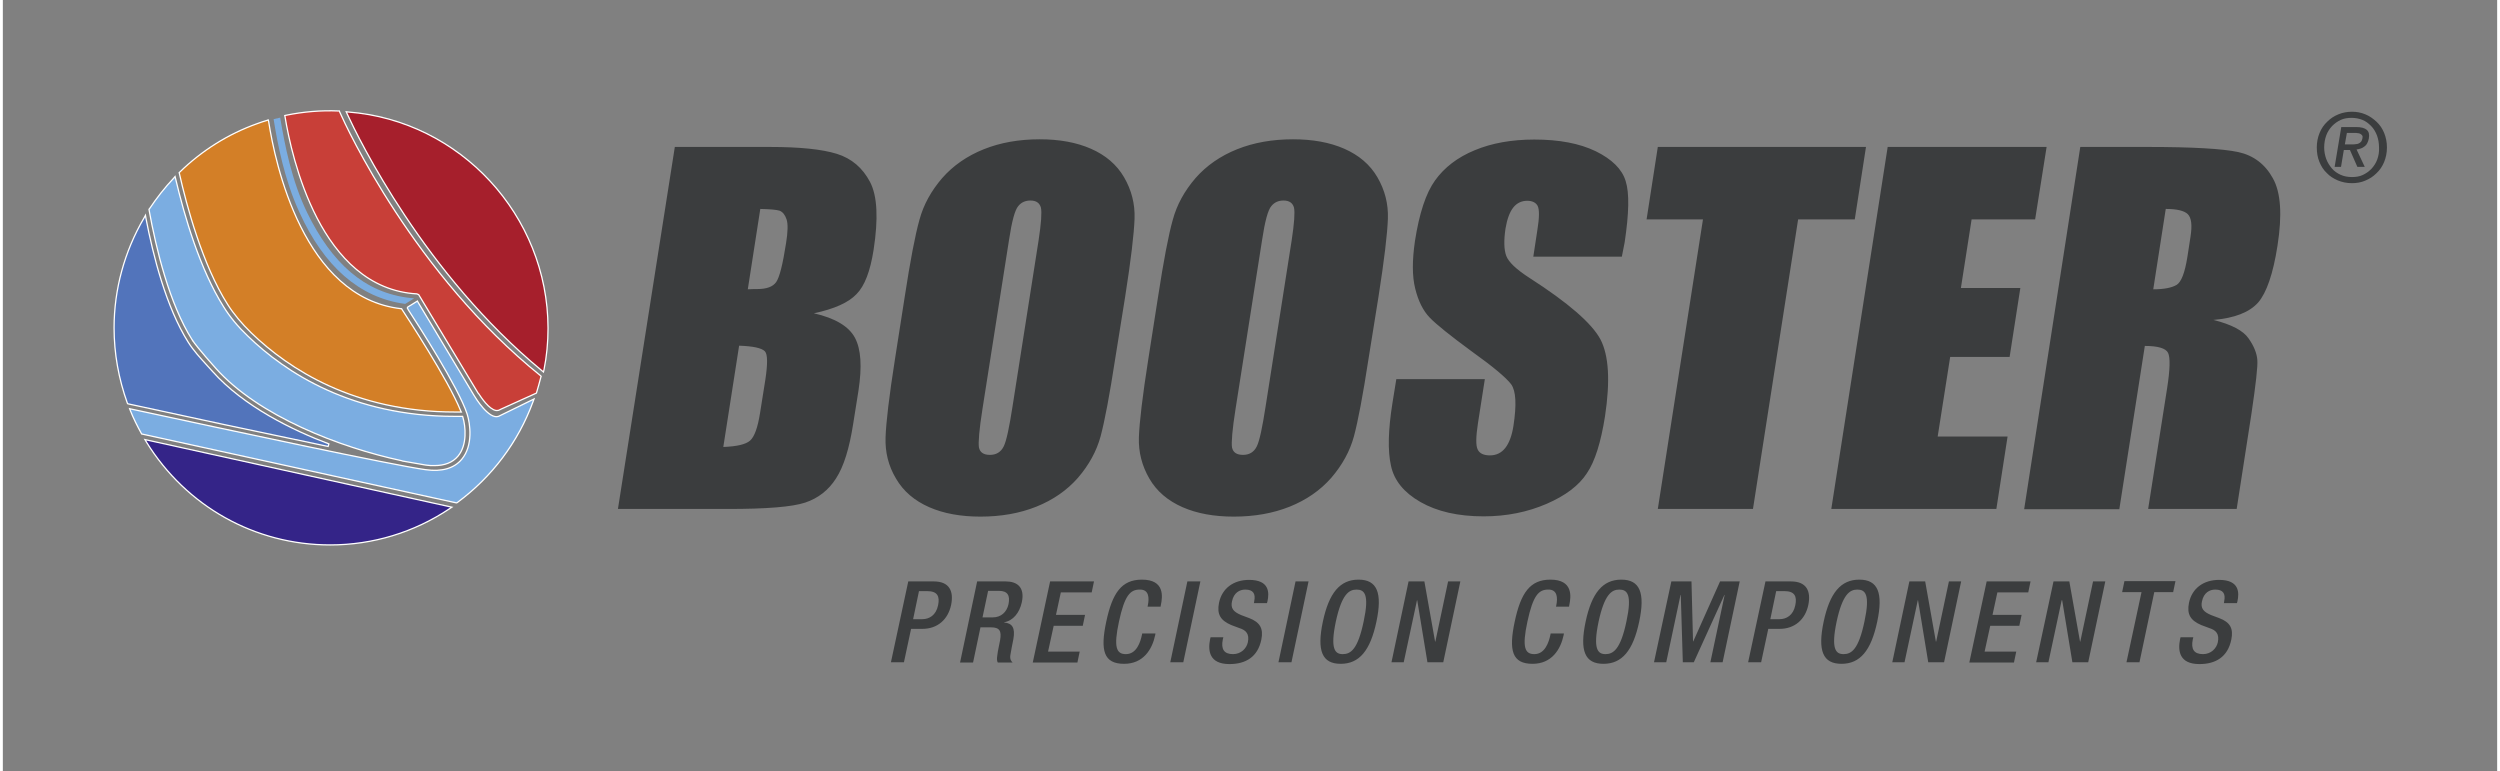 <svg xmlns="http://www.w3.org/2000/svg" viewBox="0 0 977.7 302.4" width="256" height="79"><rect x="0" y="0" width="977.7" height="302.4" fill="#808080" stroke="none"/><style>.st0{fill:#3b3d3e}.st1{fill:#d37f27;stroke:#fff;stroke-width:.5}.st1,.st2,.st3{stroke-miterlimit:10}.st2{stroke:#fff;stroke-width:.5;fill:#5274bb}.st3{fill:#7bade1}.st3,.st4,.st5{stroke:#fff;stroke-width:.5}.st4{stroke-miterlimit:10;fill:#a61f2c}.st5{fill:#c83f38}.st5,.st6,.st7{stroke-miterlimit:10}.st6{stroke-width:.5;fill:#342488;stroke:#fff}.st7{fill:#7bade1;stroke:#7bade1}</style><g id="Wortmarke"><path class="st0" d="M263.4 57.6h37.2c11.8 0 20.5.9 26.3 2.7 5.8 1.8 10.1 5.5 13 11 2.9 5.5 3.3 14.4 1.4 26.7-1.3 8.3-3.5 14.1-6.7 17.3-3.1 3.3-8.7 5.8-16.7 7.5 8.3 1.9 13.7 5.1 16.1 9.6 2.4 4.5 2.8 11.3 1.4 20.6l-2.1 13.2c-1.5 9.6-3.7 16.7-6.7 21.3-2.9 4.6-7 7.8-12.1 9.5-5.1 1.7-15.2 2.5-30.2 2.5h-43.2l22.3-141.9zm25.2 77.9l-6.2 39.7c5.3-.2 8.8-1 10.5-2.5 1.7-1.5 3-5.1 3.9-10.8l2.1-13.2c.9-6.1.9-9.8-.2-11-1.3-1.3-4.6-2-10.1-2.2zm8.3-53.6l-4.9 31.5c1.6-.1 2.9-.1 3.7-.1 3.7 0 6.1-.9 7.4-2.7 1.3-1.8 2.6-6.9 3.9-15.3.7-4.4.8-7.5.2-9.3-.6-1.8-1.5-2.9-2.7-3.4-1.2-.4-3.7-.6-7.6-.7zM436 140.7c-2.2 14.3-4.1 24.3-5.7 30.3-1.6 5.9-4.6 11.3-8.9 16.3-4.3 4.9-9.8 8.7-16.3 11.3-6.5 2.6-13.8 3.9-21.9 3.9-7.7 0-14.4-1.2-20.1-3.7-5.7-2.5-10.1-6.2-13-11.2-3-5-4.3-10.4-4.1-16.2.2-5.8 1.4-16.1 3.7-30.7l3.8-24.3c2.2-14.3 4.1-24.3 5.8-30.3 1.6-5.9 4.6-11.3 8.9-16.3 4.3-4.9 9.8-8.7 16.3-11.3 6.5-2.6 13.8-3.9 21.9-3.9 7.7 0 14.4 1.2 20.1 3.7 5.7 2.5 10.1 6.2 13 11.2 2.9 5 4.3 10.4 4.1 16.2-.2 5.8-1.4 16.1-3.7 30.7l-3.9 24.3zm-30-46.6c1-6.6 1.3-10.8.9-12.7-.5-1.8-1.8-2.8-4.1-2.8-2 0-3.6.7-4.8 2.2-1.3 1.5-2.5 5.9-3.6 13.2L384 160.2c-1.3 8.2-1.7 13.3-1.4 15.2.4 1.9 1.8 2.9 4.3 2.9s4.3-1.1 5.4-3.3c1.1-2.2 2.2-7.5 3.5-15.9l10.2-65zm129.3 46.6c-2.2 14.3-4.1 24.3-5.7 30.3-1.6 5.9-4.6 11.3-8.9 16.3-4.3 4.9-9.8 8.7-16.3 11.3-6.5 2.6-13.8 3.9-21.9 3.9-7.7 0-14.4-1.2-20.1-3.7-5.7-2.5-10.1-6.2-13-11.2-2.9-5-4.3-10.4-4.1-16.2.2-5.8 1.4-16.1 3.7-30.7l3.8-24.3c2.2-14.3 4.1-24.3 5.8-30.3 1.6-5.9 4.6-11.3 8.9-16.3 4.3-4.9 9.8-8.7 16.3-11.3 6.5-2.6 13.8-3.9 21.9-3.9 7.7 0 14.4 1.2 20.1 3.7 5.7 2.5 10.1 6.2 13 11.2 2.9 5 4.3 10.4 4.1 16.2-.2 5.8-1.4 16.1-3.7 30.7l-3.9 24.3zm-30.1-46.6c1-6.6 1.3-10.8.9-12.7-.5-1.8-1.8-2.8-4.1-2.8-2 0-3.6.7-4.8 2.2-1.3 1.5-2.5 5.9-3.6 13.2l-10.4 66.2c-1.3 8.2-1.7 13.3-1.4 15.2.4 1.9 1.8 2.9 4.3 2.9s4.3-1.1 5.4-3.3c1.1-2.2 2.2-7.5 3.5-15.9l10.2-65zm129.4 6.5h-34.7l1.6-10.5c.8-4.9.8-8 .1-9.4-.7-1.3-2.1-2-4.1-2-2.2 0-4.1.9-5.5 2.7-1.4 1.8-2.4 4.6-3 8.2-.7 4.7-.6 8.3.3 10.7.9 2.4 3.9 5.3 9.2 8.7 15.1 9.7 24.3 17.7 27.7 24 3.3 6.3 3.9 16.3 1.8 30.2-1.6 10.1-3.9 17.6-7.1 22.3-3.1 4.8-8.4 8.8-15.8 12-7.4 3.2-15.6 4.9-24.7 4.9-10 0-18.2-1.9-24.7-5.6-6.5-3.7-10.4-8.5-11.6-14.3-1.3-5.8-1.1-14 .6-24.6l1.5-9.3h34.7l-2.7 17.3c-.8 5.3-.9 8.7-.1 10.3.7 1.5 2.3 2.3 4.8 2.3s4.5-1 6-2.9 2.6-4.8 3.2-8.6c1.3-8.4 1-13.8-.9-16.4-2-2.6-7.1-6.9-15.5-12.9-8.3-6.1-13.8-10.5-16.4-13.2-2.6-2.7-4.5-6.5-5.7-11.4-1.2-4.8-1.2-11-.1-18.6 1.7-10.9 4.3-18.8 7.9-23.8 3.6-5 8.7-9 15.5-11.8 6.7-2.8 14.5-4.2 23.4-4.2 9.7 0 17.7 1.5 24.1 4.6 6.3 3.1 10.3 7 11.7 11.7 1.5 4.7 1.3 12.7-.4 24l-1.1 5.6zm95.7-43L725.9 86h-22.2L686 199.5h-37.3L666.4 86h-22.1l4.4-28.4h81.6zm8.5 0h62.3L796.6 86h-24.9l-4.2 26.9h23.3l-4.2 27h-23.3l-4.9 31.2h27.4l-4.4 28.4h-64.7l22.1-141.9zm75.5 0h26.4c17.6 0 29.4.7 35.5 2 6 1.3 10.6 4.8 13.6 10.3 3.1 5.5 3.7 14.3 1.8 26.4-1.7 11-4.3 18.5-7.6 22.3-3.4 3.8-9.2 6.1-17.5 6.8 7.1 1.8 11.7 4.2 13.8 7.3 2.1 3 3.2 5.8 3.4 8.4.2 2.5-.6 9.5-2.3 21l-5.8 37.4h-34.7l7.4-47.1c1.2-7.6 1.3-12.3.4-14.1-.9-1.8-4-2.7-9.1-2.7l-10 64h-37.3l22-142zm33.5 24.3l-4.9 31.5c4.2 0 7.2-.6 9.1-1.7 1.9-1.1 3.3-4.8 4.3-11.1l1.2-7.8c.7-4.5.4-7.4-1.1-8.9-1.4-1.3-4.2-2-8.6-2z"/><g><path class="st0" d="M354.9 227.9h10c6.1 0 7.9 3.8 6.8 9.2-1.2 5.7-5.3 9.4-11.3 9.4H356l-2.8 13.1h-5.1l6.8-31.7zm1.9 14.8h3.6c2.7 0 5.4-1.5 6.2-5.5.7-3.4-.2-5.5-4.3-5.5h-3.2l-2.3 11zm25.1-14.8h11.2c4.4 0 7.6 2.2 6.3 8.2-.9 4.1-3.4 7.2-6.9 7.8v.1c3.1.3 4.4 2 3.6 6.5-.4 2-.9 4.5-1.2 6.4-.2 1.6.4 2.3.9 2.8H390c-.4-.6-.4-1.6-.2-2.8.2-1.9.7-3.7 1.1-6 .6-3.5-.1-5-3.6-5h-4.1l-2.9 13.8h-5.1l6.7-31.8zM388 242c3.2 0 5.5-2 6.2-5.2.7-3.4-.4-5.2-3.7-5.2h-4.3L384 242h4zm22.5-14.1h17.2l-.9 4.3h-12.1l-1.9 8.8h11.4l-.9 4.3h-11.4l-2.2 10.1h12.4l-.9 4.3h-17.5l6.8-31.8zm41.3 20.3l-.1.7c-1.2 5.7-4.7 11.3-12.2 11.3-8 0-9.4-5.2-7-16.5 2.4-11.3 6-16.5 14-16.5 9 0 8.1 6.7 7.4 10l-.1.6h-5.1l.1-.5c.6-2.9.5-6.3-3.2-6.2-3.7 0-5.9 2.3-8.1 12.5-2.2 10.2-1 12.8 2.7 12.8 4.2 0 5.7-4.7 6.3-7.6l.1-.5h5.2zm12.5-20.3h5.1l-6.7 31.7h-5.1l6.7-31.7zm14.1 21.9l-.2.8c-.8 3.9.5 5.8 4 5.8 3.2 0 5.3-2.3 5.8-4.6.7-3.3-.7-4.8-3.3-5.6l-3.2-1.2c-4.2-1.8-5.7-4.2-4.8-8.7 1.2-5.8 5.8-9 11.8-9 8.1 0 7.9 5.1 7.2 8.4l-.2.7h-5.1l.1-.7c.6-2.9-.3-4.6-3.5-4.6-2.2 0-4.5 1.2-5.2 4.6-.6 2.7.5 4.1 3.6 5.4l3.2 1.2c4.1 1.6 5.6 4 4.7 8.4-1.4 6.8-6.1 9.6-12.5 9.6-7.9 0-8.5-5.2-7.6-9.7l.2-.8h5zm28.3-21.9h5.1l-6.7 31.7H500l6.7-31.7zm10.7 15.8c2.4-11.3 6.7-16.5 14-16.5s9.4 5.2 7 16.5c-2.4 11.3-6.7 16.5-14 16.5s-9.4-5.1-7-16.5zm16-.1c2.3-10.7.3-12.5-2.8-12.5-3 0-5.8 1.9-8.1 12.5-2.3 10.9-.3 12.8 2.7 12.8 3.1 0 5.9-1.8 8.2-12.8zm17.6-15.7h6.2l4.2 23.6h.1l5-23.6h4.8l-6.7 31.7h-6.2l-4-24.3h-.1l-5.2 24.3h-4.8l6.7-31.7zm60.9 20.3l-.1.7c-1.2 5.7-4.7 11.3-12.2 11.3-8 0-9.4-5.2-7-16.5 2.4-11.3 6-16.5 14-16.5 9 0 8.1 6.7 7.4 10l-.1.6h-5.1l.1-.5c.6-2.9.5-6.3-3.2-6.2-3.7 0-5.9 2.3-8.1 12.5-2.2 10.2-1 12.8 2.7 12.8 4.2 0 5.7-4.7 6.3-7.6l.1-.5h5.2zm8.5-4.5c2.4-11.3 6.7-16.5 14-16.5s9.4 5.2 7 16.5c-2.4 11.3-6.7 16.5-14 16.5s-9.4-5.1-7-16.5zm16-.1c2.3-10.7.3-12.5-2.8-12.5-3 0-5.8 1.9-8.1 12.5-2.3 10.9-.3 12.8 2.7 12.8s5.9-1.8 8.2-12.8zm17.6-15.7h7.9l.6 23.5h.1l10.5-23.5h7.7l-6.7 31.7h-4.8l5.6-26.4h-.1l-12 26.4h-4.3l-.8-26.4h-.1l-5.6 26.4h-4.8l6.8-31.7zm36.9 0h10c6.1 0 7.9 3.8 6.8 9.2-1.2 5.7-5.3 9.4-11.3 9.4H692l-2.8 13.1h-5.1l6.8-31.7zm1.9 14.8h3.6c2.7 0 5.4-1.5 6.2-5.5.7-3.4-.2-5.5-4.3-5.5h-3.2l-2.3 11zm20.9 1c2.4-11.3 6.7-16.5 14-16.5s9.4 5.2 7 16.5c-2.4 11.3-6.7 16.5-14 16.5s-9.4-5.1-7-16.5zm16-.1c2.3-10.7.3-12.5-2.8-12.5-3 0-5.8 1.9-8.1 12.5-2.3 10.9-.3 12.8 2.7 12.8 3.1 0 5.9-1.8 8.2-12.8zm17.6-15.7h6.2l4.2 23.6h.1l5-23.6h4.8l-6.7 31.7h-6.2l-4-24.3h-.1l-5.2 24.3h-4.8l6.7-31.7zm30.3 0h17.2l-.9 4.3h-12.1l-1.9 8.8h11.4l-.9 4.3H779l-2.2 10.1h12.4l-.9 4.3h-17.5l6.8-31.8zm26.2 0h6.2l4.2 23.6h.1l5-23.6h4.8l-6.7 31.7h-6.2l-4-24.3h-.2l-5.2 24.3H797l6.8-31.7zm34.5 4.2h-7.6l.9-4.3h20l-.9 4.3h-7.4l-5.8 27.5h-5.1l5.9-27.5zm20.3 17.7l-.2.8c-.8 3.9.5 5.8 4 5.8 3.2 0 5.3-2.3 5.8-4.6.7-3.3-.7-4.8-3.3-5.6l-3.2-1.2c-4.2-1.8-5.7-4.2-4.8-8.7 1.2-5.8 5.8-9 11.8-9 8.1 0 7.9 5.1 7.2 8.4l-.2.7h-5.1l.1-.7c.6-2.9-.3-4.6-3.5-4.6-2.2 0-4.5 1.2-5.2 4.6-.6 2.7.5 4.1 3.6 5.4l3.2 1.2c4.2 1.6 5.6 4 4.7 8.4-1.4 6.8-6.1 9.6-12.5 9.6-7.9 0-8.5-5.2-7.6-9.7l.2-.8h5z"/></g></g><g id="Bildmarke"><path class="st1" d="M88.1 119.3c2.4 3.8 5.5 7.5 9.3 11.2 14.7 14.2 40.4 31 79.9 31h2.4l-.3-.6c-4.9-12.2-21.2-36.9-23-39.7l-.1-.2h-.2c-38.3-4.3-49.4-57.2-51.9-73.3l-.2-.7-.5.2c-1.3.4-2.6.8-3.9 1.3-11.2 4-21.6 10.5-30.3 19l-.2.2.1.3c2.8 12.5 9.1 35.9 18.9 51.3z"/><path class="st2" d="M127.8 174c-14-5.3-33.3-14.6-45.6-28.4l-2-2.2c-2.8-3.1-5.4-5.9-7.5-9.2-8.7-13.8-13.8-34-16.6-48.6l-.2-1.2-.6 1.1c-7.6 13-11.7 27.9-11.7 43 0 10.1 1.8 20 5.2 29.5l.1.2.2.1c21.9 4.8 53.4 11.5 78.4 16.7l.3-1z"/><path class="st3" d="M184.7 155l-22-36.6-.2-.4-3.7 2.3-.2.2v.4l.1.1c.1.1.1.2.2.4 3.8 5.8 19.7 30.5 23.1 40.9 1.2 3.8 2.4 12.3-2.1 17.7-3 3.6-7.8 5-14.2 4.1-12.6-1.7-77.5-15.6-115.1-23.7l-.9-.2.3.8c1.2 3 2.7 6 4.3 8.9l.1.2 123.3 27h.2l.2-.1c13.6-10 23.9-23.7 29.7-39.5l.4-1.1-13.9 6.8c-3.8 1.3-9-7.2-9.6-8.2z"/><path class="st4" d="M135.4 43.9l-.8-.1.3.7c4.7 10.2 30.4 62.9 76.4 100.8l.6.5.2-.8c1.1-5.4 1.6-10.9 1.6-16.4-.1-44.1-34.4-81.3-78.3-84.7z"/><path class="st5" d="M132 43.8l-.1-.3h-.3c-6.9-.3-13.9.3-20.7 1.7l-.4.1.1.4c2.6 15.8 13.8 67.3 51.7 69.5l.7.3 23.3 38.6.2.2c1 1.5 4 6.1 6.8 6.6h.5c.6 0 1-.3 1.4-.5l13.9-6.3.1-.2c.6-1.9 1.1-3.9 1.7-6.1l.1-.3-.2-.2c-49.5-39.9-76-97.1-78.8-103.5z"/><path class="st6" d="M56.3 173.3c15.6 25.2 42.5 40.3 72 40.3 16.7 0 32.9-4.9 46.8-14.2l.9-.6-120.3-26.5.6 1z"/><path class="st3" d="M74.2 133.2c2 3.1 9.3 11.2 9.3 11.2 16.7 18.7 48.6 31 72.9 36.2l.2.1c4.4.8 7.4 1.3 9.2 1.6 1.2.2 2.3.2 3.3.2 4.1 0 7.2-1.2 9.3-3.7 3.7-4.4 3-11.7 1.9-15.3l-.1-.3h-3.1c-40.1 0-66.3-17.1-81.1-31.5-3.9-3.7-7.1-7.6-9.5-11.5-9.2-14.6-15.3-35.3-18.8-50.2l-.2-.8-.5.6c-3.5 3.7-6.7 7.8-9.5 12l-.2.2v.2c2.8 15.5 8 36.9 16.9 51z"/><path class="st7" d="M118.8 83.5c-6.2-12.8-8.8-26.9-10.5-36.8-.5.1-1.1.3-1.6.4 1.5 9.2 4.1 23.1 10 35.9 9.6 21.2 23.4 33.2 40.9 35.6l2.1-1.3c-18.4-2-31.3-14.1-40.9-33.8z"/></g><g id="_x28_R_x29_-Mark"><path class="st0" d="M933.4 52.1c-.7-1.7-1.7-3.2-3-4.4-1.3-1.2-2.7-2.2-4.4-2.9-1.7-.7-3.4-1-5.2-1-1.8 0-3.6.3-5.3 1-1.7.7-3.1 1.6-4.4 2.9-1.3 1.2-2.3 2.7-3 4.4s-1.1 3.6-1.1 5.7c0 2 .3 3.9 1 5.6.7 1.7 1.6 3.2 2.9 4.4 1.2 1.3 2.7 2.2 4.3 2.9 1.7.7 3.5 1.1 5.6 1.1 1.8 0 3.6-.3 5.2-1 1.7-.7 3.1-1.6 4.4-2.9 1.3-1.2 2.3-2.7 3-4.4.7-1.7 1.1-3.6 1.1-5.7s-.4-4-1.1-5.7zm-2.7 10.4c-.5 1.4-1.3 2.6-2.3 3.7-1 1-2.1 1.8-3.4 2.4s-2.7.8-4.2.8c-1.7 0-3.2-.3-4.5-.9-1.3-.6-2.5-1.4-3.4-2.5-.9-1.1-1.7-2.3-2.2-3.7-.5-1.4-.8-2.9-.8-4.5 0-1.7.3-3.3.8-4.7.5-1.4 1.3-2.6 2.3-3.7 1-1 2.1-1.8 3.4-2.4s2.7-.8 4.3-.8c1.5 0 2.9.3 4.2.8s2.4 1.4 3.4 2.4 1.7 2.2 2.3 3.7c.5 1.4.8 3 .8 4.7.1 1.8-.2 3.3-.7 4.7z"/><path class="st0" d="M925.7 57.4c.9-.6 1.4-1.7 1.7-3.1.3-1.6 0-2.7-.8-3.4-.8-.7-2.2-1.1-4.1-1.1h-5.9L914 65.4h2.5l1.1-6.6h2.4l2.9 6.6h2.9l-3.2-6.8c1.2-.2 2.3-.5 3.1-1.2zm-4.8-.8H918l.8-4.5h3.1c.4 0 .8 0 1.2.1.4 0 .7.1 1 .3.3.1.5.4.7.6.2.3.2.7.1 1.1-.1.6-.3 1-.5 1.3-.3.3-.6.6-.9.7-.4.2-.8.3-1.2.3-.5.1-.9.1-1.4.1z"/></g></svg>